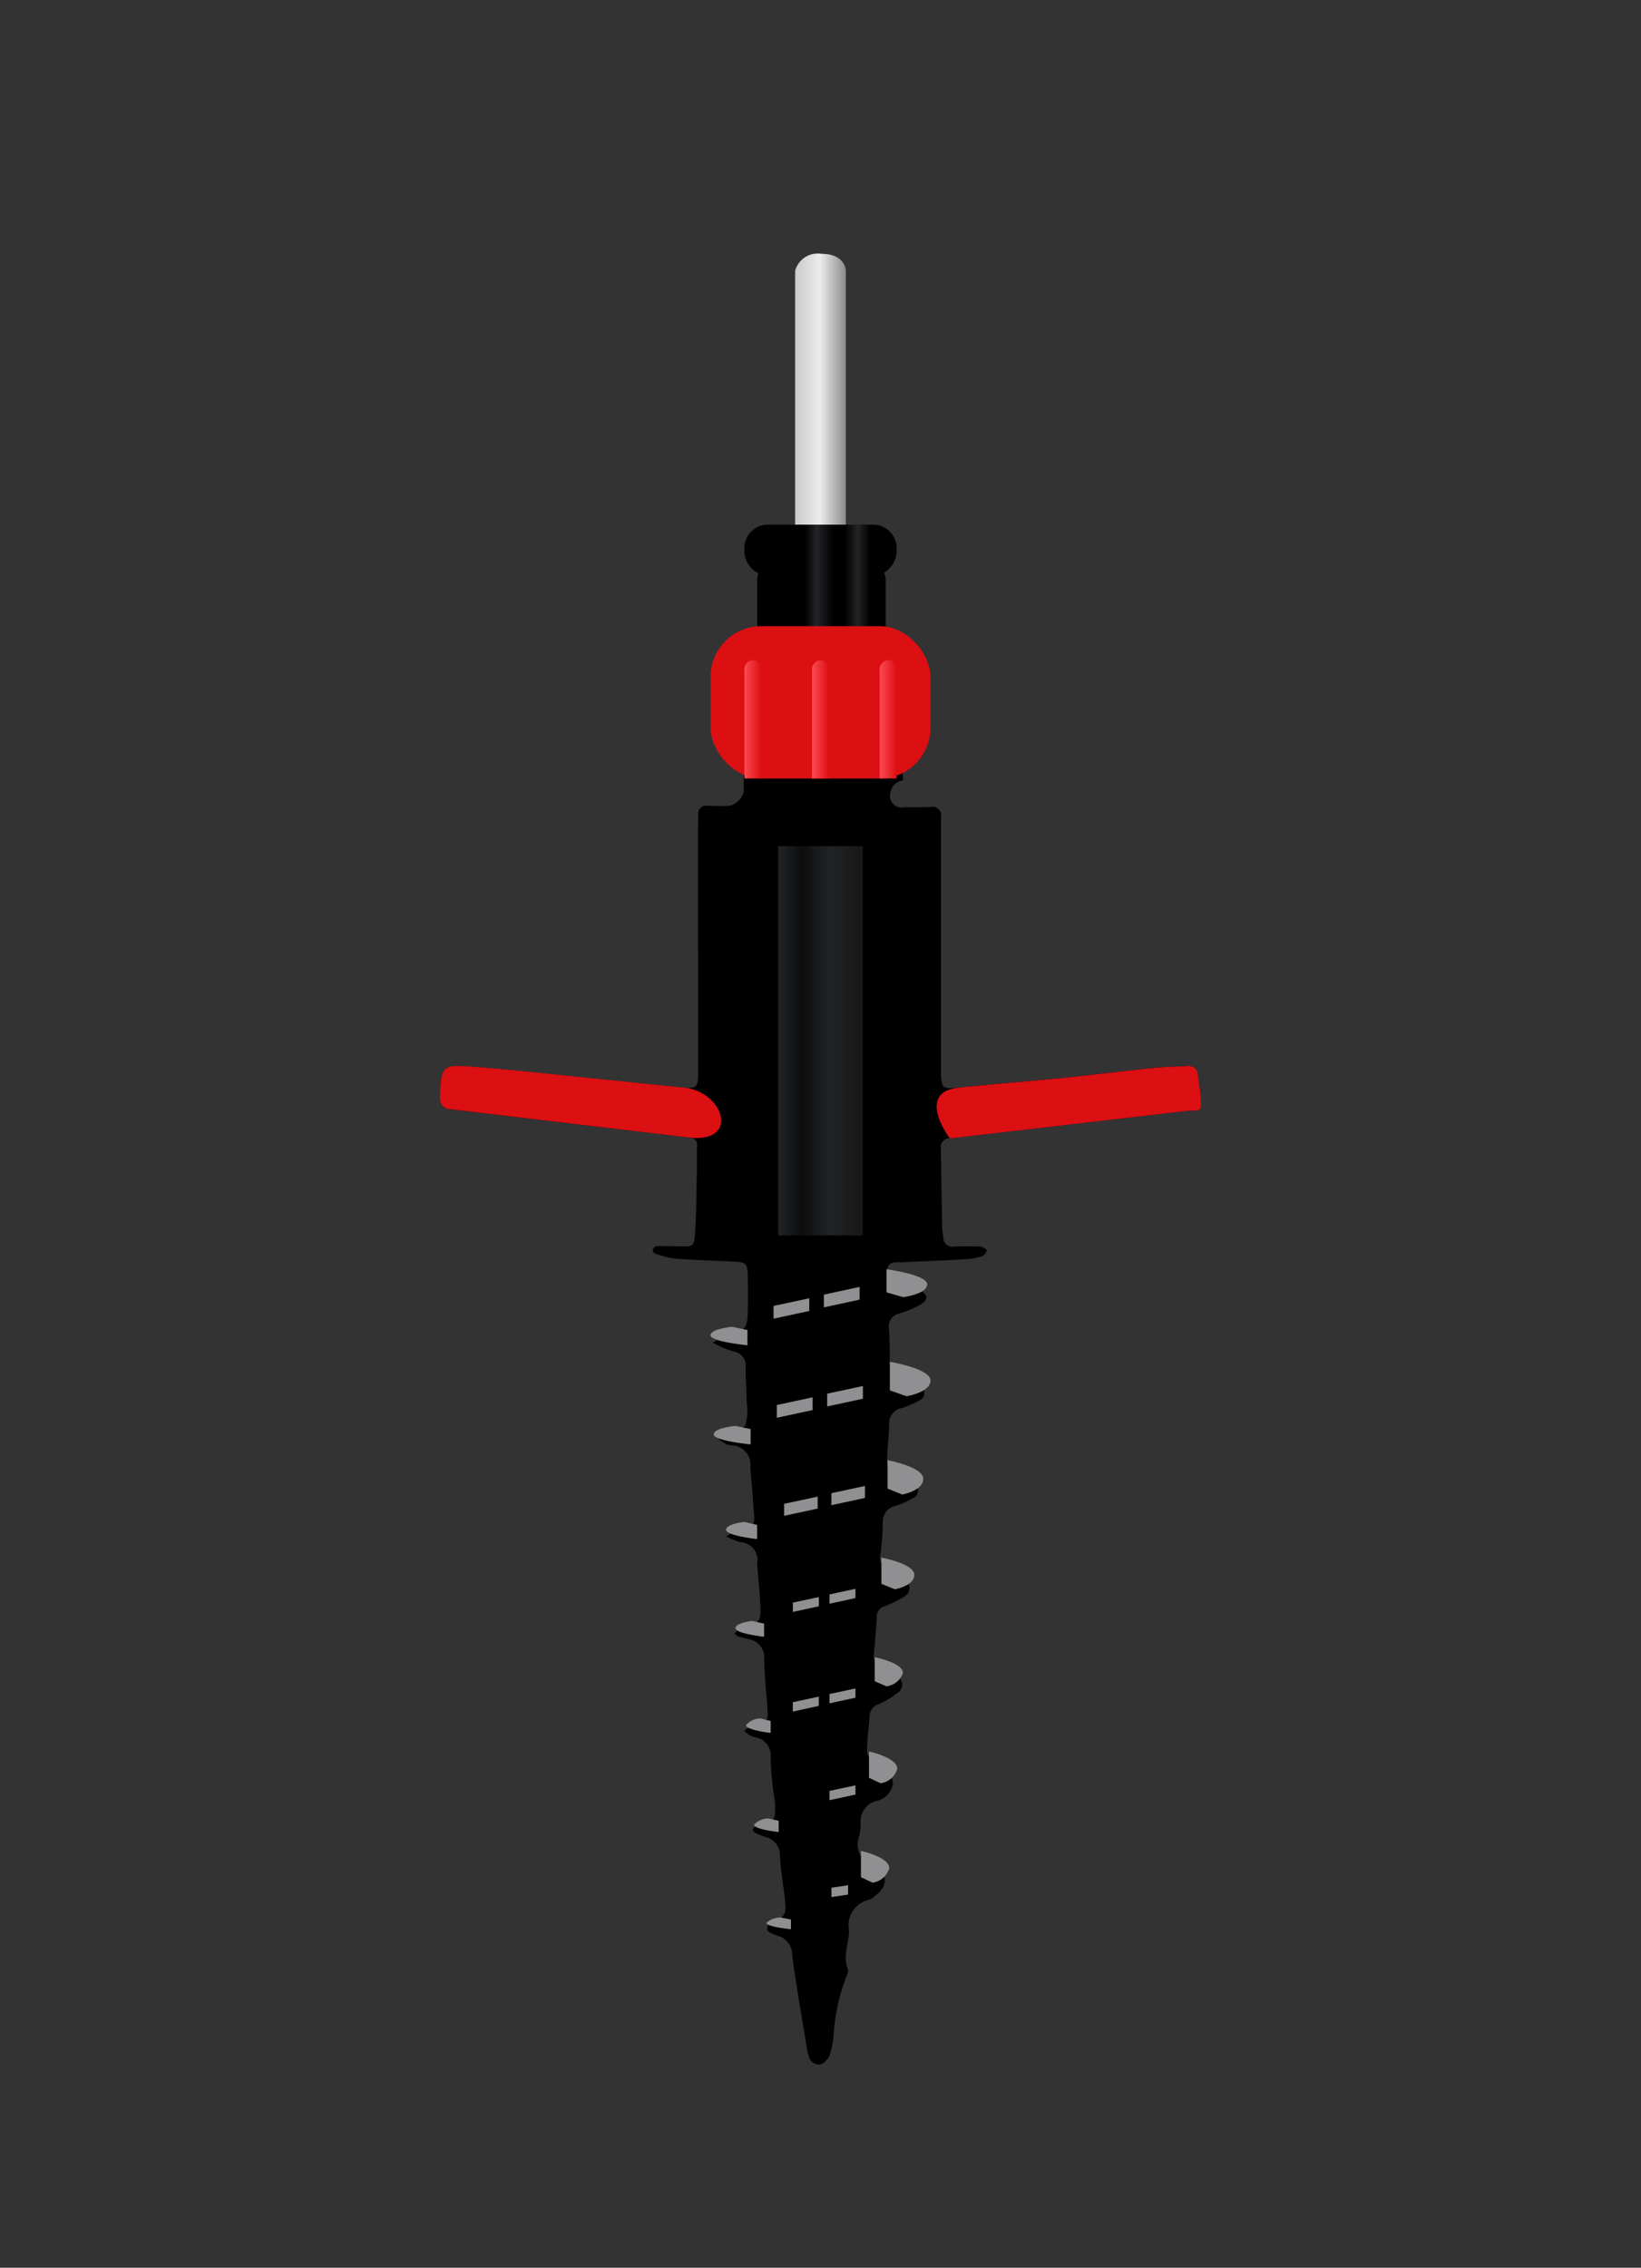 <svg id="accessoires" xmlns="http://www.w3.org/2000/svg" xmlns:xlink="http://www.w3.org/1999/xlink" width="97" height="134" viewBox="0 0 97 134">
  <rect x="0" y="0" width="97" height="134" fill="#333333" stroke="none"/>
<defs>
    <style>
      .cls-1, .cls-10, .cls-2, .cls-3, .cls-4, .cls-6, .cls-7, .cls-8, .cls-9 {
        fill-rule: evenodd;
      }

      .cls-1 {
        fill: url(#linear-gradient);
      }

      .cls-3, .cls-5 {
        fill: #dc0f13;
      }

      .cls-4 {
        fill: url(#linear-gradient-2);
      }

      .cls-6 {
        fill: url(#linear-gradient-3);
      }

      .cls-7 {
        fill: url(#linear-gradient-4);
      }

      .cls-8 {
        fill: url(#linear-gradient-5);
      }

      .cls-9 {
        fill: #909092;
      }

      .cls-10 {
        fill: url(#linear-gradient-6);
      }
    </style>
    <linearGradient id="linear-gradient" x1="47" y1="29.5" x2="50" y2="29.5" gradientUnits="userSpaceOnUse">
      <stop offset="0" stop-color="#c9caca"/>
      <stop offset="0.49" stop-color="#ececed"/>
      <stop offset="1" stop-color="#8b8b8b"/>
    </linearGradient>
    <linearGradient id="linear-gradient-2" x1="44" y1="34.5" x2="53" y2="34.5" gradientUnits="userSpaceOnUse">
      <stop offset="0"/>
      <stop offset="0.397"/>
      <stop offset="0.474" stop-color="#222427"/>
      <stop offset="0.587"/>
      <stop offset="0.659"/>
      <stop offset="0.746" stop-color="#222427"/>
      <stop offset="0.828"/>
      <stop offset="1"/>
    </linearGradient>
    <linearGradient id="linear-gradient-3" x1="48" y1="42.5" x2="49" y2="42.5" gradientUnits="userSpaceOnUse">
      <stop offset="0" stop-color="#fd4a53"/>
      <stop offset="1" stop-color="#dc0f13"/>
    </linearGradient>
    <linearGradient id="linear-gradient-4" x1="52" x2="53" xlink:href="#linear-gradient-3"/>
    <linearGradient id="linear-gradient-5" x1="44" x2="45" xlink:href="#linear-gradient-3"/>
    <linearGradient id="linear-gradient-6" x1="46" y1="61.5" x2="51" y2="61.5" gradientUnits="userSpaceOnUse">
      <stop offset="0" stop-color="#222427"/>
      <stop offset="0.285" stop-color="#0d0d0d"/>
      <stop offset="0.597" stop-color="#1f2326"/>
      <stop offset="1" stop-color="#181716"/>
    </linearGradient>
  </defs>
  <g id="grondplug_met_rotator" data-name="grondplug met rotator">
    <path class="cls-1" d="M47,16a1.387,1.387,0,0,1,1.571-1C49.985,15,50,16,50,16V44H47V16Z"/>
    <path class="cls-2" d="M45.318,31.752c-0.724.335-.8,0.779-0.248,1.373a0.787,0.787,0,0,1,.3.719,20.5,20.5,0,0,0-.208,2.3,1.181,1.181,0,0,1-1.032,1.145L44,38l-0.042,8.823a1.183,1.183,0,0,1-.83.793c-0.427.026-.856,0.005-1.284,0a0.472,0.472,0,0,0-.568.544c0.006,0.28-.017.56-0.017,0.84q0,3.456,0,6.912h0.007c0,2.491.005,4.981,0,7.472,0,0.863-.092.955-0.874,0.88-2.038-.2-4.074-0.414-6.112-0.617-2.129-.212-4.257-0.455-6.39-0.615-1.758-.132-1.818-0.033-1.884,1.819a0.634,0.634,0,0,0,.659.706L40.8,67.225a0.417,0.417,0,0,1,.4.508c-0.016.685,0,1.37-.018,2.055-0.024,1.057-.023,2.116-0.108,3.168-0.057.7-.115,0.7-0.8,0.692-0.488-.006-0.977-0.028-1.465-0.015a0.392,0.392,0,0,0-.23.229,0.276,0.276,0,0,0,.145.208,5.271,5.271,0,0,0,1.143.3c1.189,0.088,2.383.119,3.574,0.183,0.65,0.035.731,0.114,0.758,0.778,0.022,0.56.016,1.121,0.012,1.681-0.011,1.554-.015,1.549-1.433,2a4.355,4.355,0,0,0-.644.325c0.2,0.1.4,0.214,0.6,0.3a7.139,7.139,0,0,0,.7.237,0.817,0.817,0,0,1,.641.888c0,0.716.055,1.431,0.063,2.147a2.794,2.794,0,0,1-.1,1.357,2.586,2.586,0,0,1-1.141.47,3.1,3.1,0,0,0-.449.278,4.769,4.769,0,0,0,.489.326,1.971,1.971,0,0,0,.358.072A1.125,1.125,0,0,1,44.347,86.7c0.078,0.837.148,1.674,0.2,2.513,0.045,0.737.186,0.96-.775,1.165a4,4,0,0,0-.865.416c0.274,0.112.543,0.238,0.823,0.332a1.066,1.066,0,0,1,1.023,1.3c0.061,0.713.131,1.426,0.175,2.14C45,95.826,45,95.827,43.853,96.24a1.186,1.186,0,0,0-.257.1,1.033,1.033,0,0,0-.176.194,0.861,0.861,0,0,0,.215.159c0.2,0.067.415,0.105,0.62,0.166a1.1,1.1,0,0,1,.923,1.188c0,0.931.114,1.863,0.178,2.794,0.058,0.844.058,0.845-.721,1.126-0.115.041-.24,0.057-0.351,0.107a2.286,2.286,0,0,0-.3.19,1.877,1.877,0,0,0,.306.262,2.512,2.512,0,0,0,.433.15,1.054,1.054,0,0,1,.824,1.158,20.935,20.935,0,0,0,.183,2.138,4.54,4.54,0,0,1,.068,1.3c-0.119.552-.713,0.483-1.123,0.646a0.306,0.306,0,0,0-.177.189,0.277,0.277,0,0,0,.15.2,4.423,4.423,0,0,0,.6.238,1.125,1.125,0,0,1,.859,1.155c0.035,0.775.175,1.545,0.265,2.317,0.134,1.152.133,1.152-.927,1.721a0.177,0.177,0,0,0-.076.045,0.576,0.576,0,0,0,.022.325,1.97,1.97,0,0,0,.578.274,1.157,1.157,0,0,1,.857,1.154c0.248,1.849.576,3.686,0.876,5.528a1.728,1.728,0,0,0,.114.448,0.6,0.6,0,0,0,.69.474,1.032,1.032,0,0,0,.533-0.548,5.366,5.366,0,0,0,.229-1.091,11.652,11.652,0,0,1,.819-3.7,0.365,0.365,0,0,0,.04-0.269c-0.334-.78.057-1.534,0.061-2.3a1.537,1.537,0,0,1,1.172-1.816,0.965,0.965,0,0,0,.312-0.193c0.836-.605.866-1.357-0.065-1.79a1.372,1.372,0,0,1-.816-1.784,3.653,3.653,0,0,0,.085-0.741,1.232,1.232,0,0,1,.893-1.325,1.252,1.252,0,0,0,1.02-1.076,1.277,1.277,0,0,0-1-1.07,0.47,0.47,0,0,1-.165-0.076,1.549,1.549,0,0,1-.375-0.659c0-.714.1-1.427,0.154-2.141a0.76,0.76,0,0,1,.509-0.7,4.6,4.6,0,0,0,1.1-.647,0.588,0.588,0,0,0-.05-1.062,2.91,2.91,0,0,0-.72-0.4,0.8,0.8,0,0,1-.578-0.927c0.066-.713.125-1.426,0.163-2.141a0.632,0.632,0,0,1,.455-0.617,6.218,6.218,0,0,0,1.153-.561,0.583,0.583,0,0,0,.057-1.011A2.239,2.239,0,0,0,52.7,92.89a0.859,0.859,0,0,1-.653-1.057,15.774,15.774,0,0,0,.135-1.861,0.946,0.946,0,0,1,.774-0.995,4.5,4.5,0,0,0,1-.455,0.481,0.481,0,0,0,.017-0.893,4.341,4.341,0,0,0-.806-0.44c-0.746-.341-0.758-0.336-0.722-1.169,0.026-.622.107-1.242,0.115-1.863a0.9,0.9,0,0,1,.707-0.947,4.938,4.938,0,0,0,1.089-.471,0.432,0.432,0,0,0,0-.809,4.01,4.01,0,0,0-1-.456,0.927,0.927,0,0,1-.762-1c0.009-.653-0.007-1.308-0.045-1.96a0.773,0.773,0,0,1,.608-0.9,6.508,6.508,0,0,0,1.024-.4c0.741-.372.768-0.643,0.088-1.066a7.824,7.824,0,0,0-1.081-.494c-0.325-.139-0.812-0.16-0.731-0.666s0.553-.381.9-0.4c1.283-.065,2.566-0.114,3.848-0.189a3.4,3.4,0,0,0,.889-0.185,0.867,0.867,0,0,0,.252-0.335,0.958,0.958,0,0,0-.361-0.219c-0.519-.022-1.04-0.024-1.559,0a0.552,0.552,0,0,1-.668-0.57c-0.018-.185-0.064-0.369-0.068-0.554-0.029-1.555-.047-3.11-0.078-4.664a0.513,0.513,0,0,1,.528-0.606l14.095-1.635c0.78,0,.793.008,0.738-0.739-0.034-.465-0.12-0.925-0.175-1.388a0.523,0.523,0,0,0-.624-0.518c-0.672.039-1.346,0.047-2.015,0.116-1.759.181-3.513,0.4-5.272,0.581-2.066.207-4.137,0.362-6.2,0.578-0.968.1-1.046,0.07-1.064-.933,0-.093,0-0.187,0-0.28q0-7,0-14.008c0-.249,0-0.5,0-0.747a0.515,0.515,0,0,0-.61-0.61c-0.519.024-1.04,0.023-1.559,0.014a0.689,0.689,0,0,1-.83-0.838,0.857,0.857,0,0,1,.755-0.743L53,38s-0.806-.629-0.836-0.631a0.639,0.639,0,0,1-.68-0.773c0.031-.777.007-1.556-0.009-2.335a1.475,1.475,0,0,1,.347-1.194,0.675,0.675,0,0,0-.165-1.1,0.524,0.524,0,0,1-.306-0.636S51.4,31.013,51.216,31s-5.589.049-5.589,0.049-0.3-.049-0.289.11S45.318,31.752,45.318,31.752Z"/>
    <path id="Shape_12_copy_2" data-name="Shape 12 copy 2" class="cls-3" d="M40.8,67.225l-14.14-1.675A0.634,0.634,0,0,1,26,64.844c0.067-1.851.127-1.951,1.884-1.819,2.133,0.161,4.26.4,6.39,0.615,2.038,0.2,4.074.421,6.112,0.617C42.794,64.49,43.735,67.511,40.8,67.225Z"/>
    <path id="Shape_12_copy" data-name="Shape 12 copy" class="cls-3" d="M56.147,67.269l14.095-1.635c0.78,0,.793.008,0.738-0.739-0.034-.465-0.12-0.925-0.175-1.388a0.523,0.523,0,0,0-.624-0.518c-0.672.039-1.346,0.047-2.015,0.116-1.759.181-3.513,0.4-5.272,0.581-2.066.207-4.137,0.362-6.2,0.578C54.069,64.537,56.147,67.269,56.147,67.269Z"/>
    <path class="cls-4" d="M53,32.491A1.4,1.4,0,0,0,51.7,31H45.3a1.4,1.4,0,0,0-1.3,1.49,1.5,1.5,0,0,0,.833,1.39,1.322,1.322,0,0,0-.073.431V38h7.594V34.311a1.32,1.32,0,0,0-.091-0.48A1.519,1.519,0,0,0,53,32.491Z"/>
    <rect id="Rounded_Rectangle_2" data-name="Rounded Rectangle 2" class="cls-5" x="42" y="37" width="13" height="9" rx="3" ry="3"/>
    <path class="cls-6" d="M48,46V39.674A0.575,0.575,0,0,1,48.5,39h0a0.575,0.575,0,0,1,.5.673V46H48Z"/>
    <path id="Shape_14_copy" data-name="Shape 14 copy" class="cls-7" d="M52,46V39.674A0.575,0.575,0,0,1,52.5,39h0a0.575,0.575,0,0,1,.5.673V46H52Z"/>
    <path id="Shape_14_copy_2" data-name="Shape 14 copy 2" class="cls-8" d="M44,46V39.674A0.575,0.575,0,0,1,44.5,39h0a0.575,0.575,0,0,1,.5.673V46H44Z"/>
    <path class="cls-9" d="M45.918,83.776l2.113-.456V82.568l-2.113.453v0.755Zm2.976-.669,2.113-.457V81.9l-2.113.453v0.755Zm3.7-.954,0.986,0.35S55,82.283,55,81.572s-2.4-1.1-2.4-1.1v1.685Zm-8.22,2.291-0.9-.188s-1.287.118-1.287,0.5,2.182,0.592,2.182.592v-0.9Zm1.35-6.523,2.113-.456V76.714l-2.113.453v0.755Zm2.976-.669,2.113-.457V76.045L48.7,76.5v0.755Zm3.7-.888,0.987,0.284s1.418-.178,1.418-0.754S52.4,75,52.4,75v1.365Zm-8.22,2.225-0.9-.188S42,78.52,42,78.9s2.182,0.592,2.182.592v-0.9Zm8.287,9.372,0.864,0.35s1.242-.22,1.242-0.929-2.107-1.1-2.107-1.1v1.681Zm-7.713,2.145-0.752-.174s-1.08.109-1.08,0.462,1.832,0.548,1.832.548V90.107ZM52.1,93.589l0.8,0.322s1.146-.2,1.146-0.857S52.1,92.038,52.1,92.038v1.551Zm-6.931,2.353-0.693-.16s-1,.1-1,0.426,1.69,0.505,1.69.505V95.942Zm6.534,3.4,0.686,0.3a1.17,1.17,0,0,0,.986-0.787c0-.6-1.672-0.934-1.672-0.934v1.425Zm-6.146,2.348-0.6-.147a1.129,1.129,0,0,0-.857.391c0,0.3,1.454.464,1.454,0.464v-0.708Zm5.809,3.359,0.686,0.323a1.186,1.186,0,0,0,.986-0.859c0-.657-1.672-1.019-1.672-1.019v1.555Zm-5.336,2.541-0.6-.138a1.162,1.162,0,0,0-.857.367c0,0.28,1.454.435,1.454,0.435v-0.664Zm4.861,3.333,0.686,0.323a1.186,1.186,0,0,0,.986-0.859c0-.657-1.672-1.019-1.672-1.019v1.555Zm-4.134,2.5-0.6-.118a1.266,1.266,0,0,0-.857.315c0,0.242,1.454.375,1.454,0.375v-0.572ZM46.349,89.57l1.984-.429V88.435l-1.984.425V89.57Zm2.794-.628,1.984-.429V87.807l-1.984.425v0.709Zm-2.276,6.306,1.536-.332V94.369l-1.536.329v0.549Zm2.164-.486,1.536-.332V93.883l-1.536.329v0.549Zm-2.164,6.374L48.4,100.8v-0.547l-1.536.33v0.549Zm2.164-.487,1.536-.332V99.77l-1.536.329v0.549Zm0,5.724,1.536-.332v-0.546l-1.536.329v0.549Zm0.115,5.724,0.984-.145V111.4l-0.984.143V112.1Z"/>
    <path class="cls-10" d="M51,73H46V50h5V73Z"/>
  </g>
</svg>
